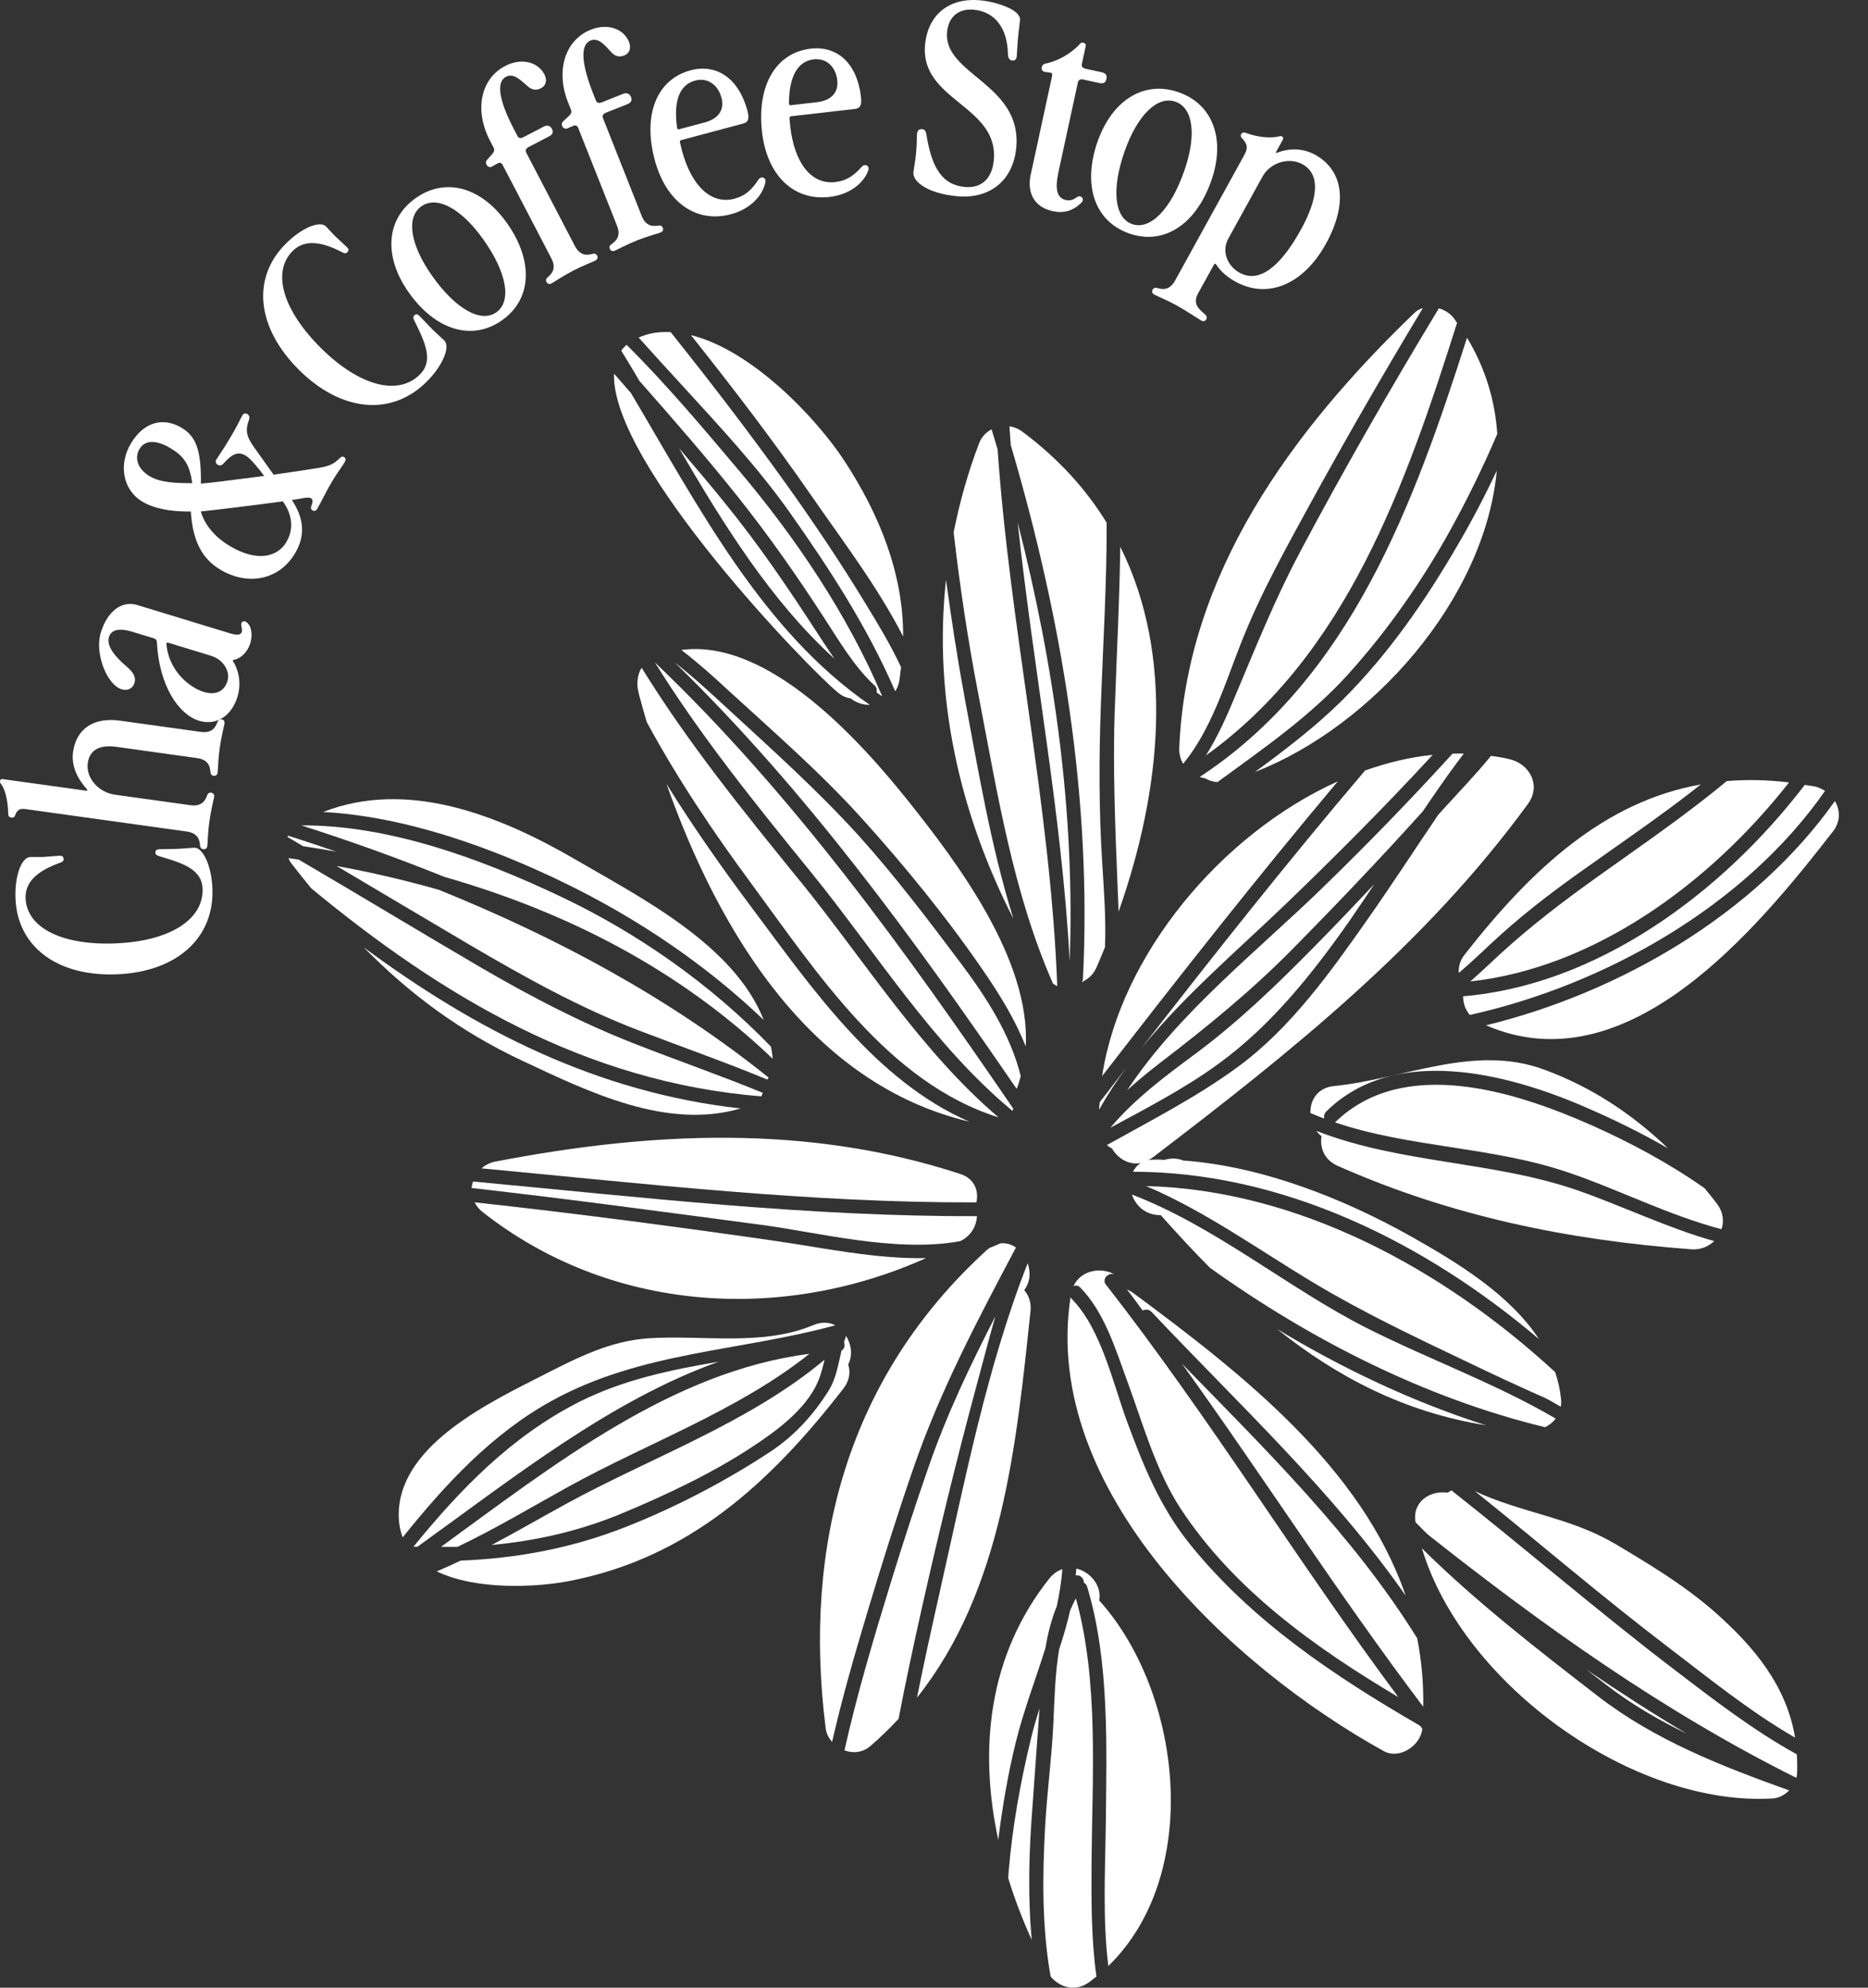 <svg width="47" height="50" viewBox="0 0 47 50" fill="none" xmlns="http://www.w3.org/2000/svg">
<rect x="0" y="0" width="47" height="50" fill="#333333" stroke="none"/>
<path d="M18.944 22.871C18.187 21.861 17.447 20.812 16.77 19.721C18.102 23.481 20.409 27.271 24.388 28.216C22.038 27.19 20.447 24.881 18.944 22.871Z" fill="white"/>
<path d="M20.12 22.151C18.721 20.428 17.311 18.69 16.144 16.797C16.029 16.982 16.011 17.213 16.072 17.45C16.135 17.684 16.201 17.922 16.271 18.161C17.044 19.587 17.954 20.944 18.904 22.227C20.55 24.46 22.349 27.239 25.123 28.107C23.154 26.43 21.737 24.138 20.12 22.149V22.151Z" fill="white"/>
<path d="M16.476 16.661C17.632 18.523 19.023 20.242 20.402 21.937C22.038 23.948 23.462 26.278 25.475 27.945C25.485 27.925 25.486 27.905 25.494 27.887C22.767 23.901 19.96 19.987 16.476 16.661Z" fill="white"/>
<path d="M25.682 27.069C25.425 26.026 24.811 25.077 24.174 24.23C23.358 23.142 22.508 22.021 21.598 21.013C20.57 19.88 19.412 18.843 18.288 17.808C17.88 17.432 17.445 17.027 16.977 16.665C20.27 19.867 22.971 23.587 25.577 27.387C25.582 27.376 25.586 27.367 25.593 27.358C25.631 27.264 25.654 27.168 25.683 27.07L25.682 27.069Z" fill="white"/>
<path d="M17.145 16.352C17.561 16.67 17.95 17.018 18.316 17.358C19.448 18.396 20.635 19.426 21.665 20.566C22.75 21.764 23.827 23.084 24.741 24.42C25.152 25.015 25.541 25.648 25.808 26.323C25.93 24.132 24.066 21.675 22.872 20.175C21.71 18.717 19.36 16.051 17.145 16.35V16.352Z" fill="white"/>
<path d="M24.567 30.246C24.629 29.956 24.524 29.647 24.153 29.528C20.319 28.276 16.394 28.464 12.47 29.218C12.33 29.244 12.209 29.307 12.115 29.39C16.253 29.779 20.405 30.26 24.567 30.246Z" fill="white"/>
<path d="M11.9 29.723C11.883 29.776 11.871 29.83 11.865 29.884C14.295 30.159 16.724 30.488 19.143 30.809C20.556 30.993 22.546 31.52 24.158 31.221C24.171 31.214 24.183 31.21 24.196 31.203C24.451 31.062 24.567 30.829 24.582 30.592C20.342 30.608 16.116 30.114 11.9 29.721V29.723Z" fill="white"/>
<path d="M19.638 31.234C17.087 30.865 14.514 30.526 11.941 30.244C11.985 30.326 12.039 30.405 12.124 30.474C15.327 33.007 19.637 33.289 23.299 31.648C22.034 31.674 20.69 31.386 19.638 31.236V31.234Z" fill="white"/>
<path d="M21.828 40.54C22.191 39.328 22.571 38.121 22.984 36.925C23.659 34.969 24.605 33.188 25.562 31.381C25.448 31.303 25.313 31.259 25.17 31.277C25.083 31.316 24.994 31.355 24.905 31.388C24.878 31.406 24.849 31.424 24.824 31.449C21.334 34.634 20.197 38.871 20.773 43.464C20.787 43.599 20.851 43.721 20.936 43.818C21.187 42.716 21.502 41.625 21.828 40.541V40.54Z" fill="white"/>
<path d="M23.652 40.015C23.449 40.909 23.253 41.804 23.071 42.706C25.215 40.015 25.57 36.364 25.928 32.982C25.95 32.761 25.884 32.586 25.77 32.454C25.928 32.24 25.933 31.992 25.857 31.777C24.826 34.395 24.269 37.29 23.65 40.017L23.652 40.015Z" fill="white"/>
<path d="M21.887 43.932C22.148 43.711 22.381 43.48 22.608 43.239C22.781 42.331 22.977 41.428 23.176 40.531C23.599 38.647 24.053 36.772 24.556 34.909C24.717 34.315 24.871 33.711 25.045 33.11C24.412 34.342 23.816 35.589 23.357 36.919C23.026 37.869 22.716 38.828 22.419 39.789C21.989 41.189 21.567 42.599 21.247 44.03C21.457 44.108 21.698 44.091 21.887 43.93V43.932Z" fill="white"/>
<path d="M35.783 43.482C35.767 43.456 35.747 43.433 35.729 43.411C33.585 42.17 31.508 40.789 29.941 38.846C29.186 37.912 28.763 36.861 28.351 35.741C27.994 34.771 27.705 33.42 26.957 32.665C26.945 32.654 26.943 32.642 26.936 32.629C26.192 37.482 31.003 41.938 34.817 44.05C35.208 44.269 35.751 43.905 35.785 43.487C35.785 43.487 35.785 43.485 35.783 43.483V43.482Z" fill="white"/>
<path d="M27.829 32.323C27.708 32.171 27.896 31.996 28.041 32.057C27.705 31.867 27.194 31.945 27.008 32.356C27.059 32.329 27.12 32.329 27.176 32.385C27.784 32.998 28.063 33.926 28.354 34.719C28.75 35.792 29.078 36.995 29.711 37.958C31.048 39.988 33.077 41.441 35.183 42.691C32.651 39.291 30.44 35.663 27.831 32.321L27.829 32.323Z" fill="white"/>
<path d="M28.975 33.002C31.171 35.329 33.545 37.527 35.367 40.138C34.265 36.921 31.284 34.574 28.508 32.522C28.457 32.483 28.407 32.459 28.356 32.437C28.492 32.611 28.62 32.79 28.75 32.966C28.821 32.931 28.908 32.931 28.973 33.002H28.975Z" fill="white"/>
<path d="M35.655 41.207C34.052 38.629 31.863 36.485 29.738 34.303C31.794 37.158 33.685 40.129 35.809 42.932C35.82 42.331 35.765 41.757 35.657 41.207H35.655Z" fill="white"/>
<path d="M29.206 30.568C29.613 31.026 30.022 31.468 30.44 31.889C32.968 33.699 35.858 35.171 38.874 35.901C38.979 35.852 39.073 35.777 39.142 35.685C37.649 34.808 35.943 34.191 34.392 33.409C32.422 32.414 30.574 30.847 28.479 30.049C28.577 30.333 28.826 30.572 29.203 30.566H29.206V30.568Z" fill="white"/>
<path d="M32.132 33.432C33.648 34.643 35.342 35.526 37.388 35.853C35.557 35.269 33.788 34.433 32.132 33.432Z" fill="white"/>
<path d="M28.835 29.835C30.334 30.47 31.707 31.466 33.077 32.283C34.292 33.011 35.577 33.622 36.855 34.23C37.526 34.552 38.199 34.869 38.881 35.168C38.948 35.198 39.095 35.287 39.27 35.386C39.281 35.323 39.285 35.258 39.276 35.186C39.252 34.95 39.2 34.73 39.129 34.516C36.31 31.918 32.66 29.933 28.835 29.835Z" fill="white"/>
<path d="M33.661 19.654C30.71 20.986 28.191 24.033 27.73 27.069C29.668 24.565 31.624 22.075 33.661 19.654Z" fill="white"/>
<path d="M27.67 27.722C27.665 27.785 27.654 27.849 27.654 27.914C27.862 27.543 28.094 27.19 28.345 26.85C28.121 27.141 27.896 27.433 27.672 27.724L27.67 27.722Z" fill="white"/>
<path d="M28.714 26.372C29.785 25.057 31.112 23.927 32.324 22.766C33.601 21.539 34.85 20.287 36.048 18.988C35.478 19.044 34.908 19.183 34.347 19.381C32.409 21.659 30.551 24.007 28.714 26.372Z" fill="white"/>
<path d="M33.278 22.33C31.622 23.939 29.653 25.473 28.36 27.425C28.626 27.183 28.908 26.951 29.194 26.732C30.393 25.813 31.492 24.919 32.557 23.837C33.661 22.717 34.747 21.577 35.8 20.408C36.078 19.996 36.362 19.585 36.659 19.183C36.717 19.109 36.773 19.033 36.831 18.955C36.735 18.955 36.641 18.955 36.545 18.959C35.492 20.117 34.403 21.237 33.279 22.328L33.278 22.33Z" fill="white"/>
<path d="M33.075 23.808C32.12 24.776 31.18 25.686 30.089 26.499C29.329 27.061 28.548 27.642 27.938 28.368C28.872 27.863 29.818 27.375 30.674 26.748C31.993 25.786 33.017 24.498 33.951 23.168C34.164 22.86 34.374 22.549 34.58 22.239C34.083 22.768 33.58 23.294 33.073 23.81L33.075 23.808Z" fill="white"/>
<path d="M37.513 19.015C37.137 19.478 36.715 19.913 36.317 20.352C36.272 20.403 36.227 20.452 36.183 20.501C35.597 21.367 35.027 22.245 34.426 23.101C33.482 24.445 32.472 25.871 31.128 26.85C30.097 27.603 28.96 28.183 27.849 28.804C27.889 28.838 27.933 28.869 27.98 28.893C28.126 29.142 28.408 29.316 28.707 29.255C28.616 29.305 28.55 29.387 28.506 29.475C32.264 29.477 35.85 31.245 38.722 33.686C37.984 32.559 36.663 31.759 35.543 31.125C33.847 30.168 31.779 29.338 29.774 29.193C29.619 29.13 29.452 29.13 29.299 29.177C29.21 29.173 29.116 29.164 29.029 29.171C28.982 29.169 28.935 29.177 28.89 29.182C28.926 29.166 28.964 29.146 28.998 29.119C32.469 26.474 35.85 23.777 38.443 20.224C38.782 19.764 38.494 19.216 37.98 19.097C37.825 19.059 37.671 19.035 37.513 19.013V19.015Z" fill="white"/>
<path d="M24.263 17.501C24.082 16.533 23.936 15.559 23.802 14.584C23.483 17.517 24.131 20.434 25.497 23.11C24.927 21.28 24.609 19.35 24.261 17.499L24.263 17.501Z" fill="white"/>
<path d="M25.101 11.307C25.05 11.139 25 10.969 24.949 10.8C24.813 10.871 24.697 10.985 24.636 11.146C24.352 11.89 24.144 12.639 23.994 13.392C24.151 14.754 24.354 16.111 24.614 17.455C25.085 19.896 25.485 22.453 26.494 24.742C26.529 24.769 26.565 24.789 26.601 24.805C26.431 20.271 25.412 15.823 25.101 11.307Z" fill="white"/>
<path d="M28.05 17.759C27.994 19.326 28.061 20.857 28.124 22.419C28.133 22.589 28.139 22.761 28.144 22.934C29.228 19.867 29.557 16.5 28.186 13.752C28.17 15.094 28.097 16.437 28.052 17.761L28.05 17.759Z" fill="white"/>
<path d="M25.606 13.144C25.997 16.822 26.715 20.472 26.914 24.172C27.051 20.441 26.527 16.746 25.606 13.144Z" fill="white"/>
<path d="M25.434 11.204C26.715 15.559 27.477 20.072 27.247 24.633C27.243 24.666 27.234 24.691 27.22 24.713C27.241 24.697 27.27 24.684 27.29 24.666C27.413 24.599 27.52 24.49 27.591 24.331C27.663 24.165 27.733 23.995 27.802 23.826C27.831 23.113 27.775 22.392 27.733 21.715C27.648 20.379 27.65 19.053 27.699 17.716C27.753 16.211 27.849 14.675 27.844 13.149C27.326 12.304 26.626 11.53 25.716 10.853C25.62 10.783 25.51 10.739 25.398 10.723C25.407 10.884 25.423 11.043 25.432 11.206L25.434 11.204Z" fill="white"/>
<path d="M33.368 27.961C35.078 26.271 37.902 26.996 39.833 27.827C40.531 28.125 41.26 28.478 41.968 28.887C41.074 28.026 40.032 27.335 38.838 26.901C37.079 26.258 35.32 27.145 33.563 27.32C33.147 27.36 32.963 27.677 32.97 27.997C33.086 28.049 33.202 28.093 33.317 28.138C33.306 28.08 33.317 28.015 33.366 27.964L33.368 27.961Z" fill="white"/>
<path d="M43.215 30.299C43.108 30.159 42.999 30.024 42.889 29.89C41.981 29.251 40.989 28.726 40.059 28.312C38.161 27.469 35.319 26.542 33.59 28.234C35.49 28.875 37.522 28.838 39.442 29.488C40.687 29.906 41.984 30.572 43.314 30.921C43.379 30.726 43.361 30.501 43.213 30.3L43.215 30.299Z" fill="white"/>
<path d="M39.759 29.966C37.593 29.2 35.25 29.282 33.118 28.446C33.156 28.495 33.2 28.544 33.25 28.581C33.205 28.867 33.316 29.175 33.652 29.325C36.5 30.59 39.456 31.196 42.558 31.426C42.784 31.444 42.985 31.357 43.13 31.22C41.977 30.896 40.853 30.353 39.761 29.968L39.759 29.966Z" fill="white"/>
<path d="M26.302 41.46C26.364 41.099 26.451 40.746 26.588 40.409C26.653 40.1 26.708 39.789 26.729 39.472C26.612 39.512 26.501 39.584 26.402 39.707C24.858 41.65 24.627 44.012 25.117 46.281C25.218 45.463 25.358 44.647 25.553 43.845C25.75 43.042 26.053 42.258 26.302 41.462V41.46Z" fill="white"/>
<path d="M25.946 45.886C26.013 44.913 26.087 43.943 26.156 42.972C26.08 43.214 26.007 43.456 25.948 43.704C25.674 44.821 25.47 45.959 25.376 47.106C25.374 47.149 25.37 47.198 25.367 47.243C25.53 47.774 25.73 48.293 25.959 48.798C25.87 47.832 25.884 46.847 25.946 45.886Z" fill="white"/>
<path d="M26.925 40.511C26.851 40.842 26.755 41.166 26.648 41.491C26.545 42.105 26.532 42.738 26.503 43.355C26.462 44.215 26.346 45.07 26.297 45.928C26.226 47.189 26.215 48.477 26.434 49.719C26.675 50.005 27.066 50.108 27.404 49.862C27.468 49.815 27.526 49.766 27.587 49.719C27.453 48.765 27.459 47.777 27.464 46.854C27.48 44.709 27.652 42.293 27.07 40.207C27.015 40.306 26.97 40.406 26.927 40.509L26.925 40.511Z" fill="white"/>
<path d="M27.082 39.458C27.078 39.517 27.07 39.572 27.064 39.628C27.167 39.606 27.279 39.702 27.272 39.816C27.306 39.832 27.335 39.859 27.352 39.91C27.92 41.786 27.842 43.952 27.822 45.906C27.809 47.016 27.739 48.266 27.886 49.455C30.265 47.148 29.746 42.579 27.656 40.258C27.728 39.887 27.431 39.541 27.082 39.456V39.458Z" fill="white"/>
<path d="M13.89 35.233C16.135 33.997 18.603 33.997 21.017 33.338C20.863 33.261 20.675 33.244 20.463 33.333C19.177 33.872 17.688 33.577 16.325 33.664C15.355 33.727 14.525 34.153 13.676 34.585C12.379 35.249 10.114 36.306 10.034 38.01C10.023 38.26 10.058 38.481 10.132 38.672C11.207 37.334 12.381 36.063 13.89 35.233Z" fill="white"/>
<path d="M14.214 37.846C13.624 38.169 13.005 38.528 12.37 38.864C13.474 38.761 14.563 38.519 15.625 38.079C16.742 37.614 17.91 37.066 18.92 36.4C19.577 35.967 20.395 35.374 20.644 34.583C20.684 34.46 20.717 34.33 20.747 34.203C18.83 35.804 16.385 36.655 14.214 37.846Z" fill="white"/>
<path d="M18.091 34.252C16.875 34.458 15.67 34.708 14.558 35.272C12.857 36.139 11.579 37.465 10.403 38.907C10.438 38.909 10.472 38.907 10.505 38.907C12.898 37.187 15.354 35.225 18.091 34.25V34.252Z" fill="white"/>
<path d="M11.102 38.909C11.237 38.909 11.375 38.915 11.514 38.909C12.488 38.444 13.427 37.88 14.303 37.397C16.318 36.286 18.556 35.493 20.366 34.055C16.913 34.496 13.957 36.829 11.102 38.906V38.909Z" fill="white"/>
<path d="M21.234 33.756C21.267 33.836 21.25 33.932 21.174 33.972C21.091 34.315 21.039 34.674 20.851 34.978C20.469 35.589 19.984 36.121 19.38 36.519C18.26 37.257 17.002 37.914 15.755 38.406C14.387 38.947 13.002 39.201 11.592 39.257C11.391 39.351 11.192 39.443 10.988 39.528C11.972 40.004 13.476 39.93 14.295 39.776C17.324 39.201 19.387 37.294 21.222 34.927C21.379 34.724 21.402 34.511 21.341 34.324C21.459 34.098 21.421 33.82 21.288 33.604C21.27 33.655 21.252 33.706 21.236 33.758L21.234 33.756Z" fill="white"/>
<path d="M12.175 24.382C10.617 23.472 9.073 22.533 7.516 21.624C7.43 21.612 7.344 21.599 7.257 21.586C7.277 21.635 7.302 21.682 7.333 21.722C7.497 21.934 7.664 22.142 7.83 22.345C11.114 25.057 14.715 27.219 19.152 27.579C19.172 27.55 19.179 27.519 19.191 27.49C18.119 27.049 17.02 26.669 15.938 26.244C14.623 25.728 13.394 25.089 12.173 24.38L12.175 24.382Z" fill="white"/>
<path d="M8.473 21.427C8.064 21.288 7.655 21.15 7.246 21.022C7.24 21.033 7.235 21.044 7.233 21.054C7.365 21.13 7.496 21.208 7.626 21.286C7.91 21.329 8.19 21.375 8.474 21.425L8.473 21.427Z" fill="white"/>
<path d="M11.051 22.386C10.204 22.145 9.343 21.943 8.469 21.784C9.585 22.444 10.7 23.11 11.818 23.768C13.201 24.579 14.576 25.348 16.076 25.922C17.152 26.334 18.241 26.716 19.307 27.157C19.32 27.141 19.327 27.125 19.34 27.107C16.841 25.1 14.018 23.587 11.053 22.388L11.051 22.386Z" fill="white"/>
<path d="M14.208 22.212C16.03 23.099 17.746 24.252 19.215 25.657C18.475 23.765 16.103 22.569 14.474 21.619C12.558 20.504 10.253 19.596 8.131 20.425C10.235 20.539 12.414 21.34 14.208 22.212Z" fill="white"/>
<path d="M19.441 26.633C19.434 26.528 19.416 26.43 19.399 26.329C17.876 24.755 16.038 23.463 14.076 22.538C12.135 21.622 9.812 20.75 7.581 20.763C8.795 21.15 9.996 21.581 11.178 22.057C14.232 22.933 17.071 24.366 19.441 26.633Z" fill="white"/>
<path d="M9.149 23.828C10.287 24.983 11.547 25.934 13.145 26.685C14.806 27.463 16.767 28.429 18.634 27.883C15.021 27.483 11.952 25.905 9.149 23.828Z" fill="white"/>
<path d="M15.864 9.874C15.725 9.715 15.587 9.559 15.45 9.4C15.363 11.675 20.384 16.86 21.088 17.425C21.191 17.512 21.299 17.553 21.408 17.57C21.536 17.676 21.71 17.732 21.887 17.732C19.182 15.872 17.574 12.746 15.866 9.872L15.864 9.874Z" fill="white"/>
<path d="M20.427 12.487C21.178 13.574 22.079 14.752 22.723 16.01C22.731 14.427 22.121 12.927 21.24 11.584C20.536 10.513 18.924 8.81 17.384 8.43C18.437 9.753 19.466 11.097 20.427 12.487Z" fill="white"/>
<path d="M18.278 12.702C17.889 12.219 17.489 11.747 17.084 11.274C18.214 13.209 19.405 15.127 20.999 16.574C20.836 16.341 20.682 16.104 20.536 15.879C19.826 14.785 19.099 13.715 18.278 12.702Z" fill="white"/>
<path d="M16.105 9.601C16.941 10.549 17.773 11.503 18.56 12.491C19.343 13.473 20.056 14.492 20.738 15.545C21.108 16.115 21.5 16.781 22.003 17.242C22.059 17.293 22.068 17.358 22.056 17.418C22.103 17.45 22.15 17.488 22.199 17.521C21.33 15.465 20.006 13.506 18.589 11.832C17.69 10.766 16.761 9.661 15.764 8.673C15.716 8.718 15.669 8.767 15.631 8.821C15.79 9.076 15.945 9.339 16.101 9.603L16.105 9.601Z" fill="white"/>
<path d="M16.07 8.492C16.436 8.899 16.801 9.304 17.174 9.706C18.106 10.725 19.056 11.745 19.857 12.872C20.858 14.287 21.833 15.785 22.524 17.392C22.568 17.322 22.602 17.246 22.622 17.151C22.645 17.028 22.655 16.905 22.671 16.782C22.41 16.223 22.088 15.69 21.761 15.156C21.135 14.128 20.462 13.127 19.761 12.149C18.835 10.857 17.867 9.597 16.874 8.354C16.731 8.349 16.59 8.352 16.448 8.376C16.304 8.401 16.181 8.441 16.07 8.49V8.492Z" fill="white"/>
<path d="M31.215 16.202C31.703 14.951 32.362 13.779 33.006 12.599C33.905 10.962 34.839 9.346 35.8 7.75C35.724 7.772 35.653 7.808 35.593 7.866C32.532 10.81 29.852 14.419 29.671 18.813C29.664 18.97 29.704 19.102 29.769 19.214C30.471 18.362 30.824 17.199 31.215 16.2V16.202Z" fill="white"/>
<path d="M32.688 13.927C32.065 15.102 31.593 16.288 31.079 17.506C30.867 18.017 30.638 18.534 30.341 19.004C33.887 16.459 35.373 12.181 36.661 8.121C36.634 8.081 36.607 8.043 36.578 8.003C36.491 7.886 36.355 7.801 36.203 7.755C34.977 9.78 33.799 11.834 32.688 13.925V13.927Z" fill="white"/>
<path d="M30.185 19.544C30.23 19.56 30.277 19.571 30.325 19.58C30.415 19.634 30.52 19.665 30.632 19.674C31.781 18.832 32.968 18.016 33.923 16.958C34.917 15.856 35.782 14.617 36.5 13.318C36.931 12.538 37.321 11.736 37.672 10.916C37.618 10.084 37.376 9.266 36.911 8.495C35.574 12.681 33.983 17.052 30.185 19.544Z" fill="white"/>
<path d="M36.661 13.737C35.847 15.134 34.917 16.477 33.768 17.617C33.097 18.282 32.338 18.86 31.573 19.421C34.542 18.264 37.361 15.058 37.66 11.839C37.354 12.489 37.023 13.122 36.661 13.736V13.737Z" fill="white"/>
<path d="M45.92 19.895C45.84 19.846 45.753 19.804 45.659 19.782C45.572 19.766 45.494 19.759 45.409 19.744C43.289 22.513 40.15 24.782 36.815 25.061C36.811 25.229 36.865 25.395 36.981 25.531C40.377 24.776 43.9 22.795 45.92 19.893V19.895Z" fill="white"/>
<path d="M37.392 25.793C40.94 27.326 44.183 23.405 46.12 20.913C46.314 20.664 46.301 20.376 46.167 20.15C44.154 23.001 40.752 24.968 37.392 25.791V25.793Z" fill="white"/>
<path d="M37.531 23.721C38.212 23.086 38.939 22.52 39.695 21.981C40.736 21.237 41.796 20.524 42.795 19.732C40.386 20.16 38.555 21.832 36.849 24.016C36.73 24.168 36.694 24.324 36.704 24.474C36.992 24.232 37.265 23.969 37.531 23.721Z" fill="white"/>
<path d="M40.164 22.077C39.321 22.679 38.505 23.302 37.741 24.002C37.497 24.228 37.251 24.463 36.994 24.688C40.09 24.349 42.999 22.248 45.013 19.683C44.461 19.614 43.942 19.607 43.446 19.648C42.4 20.517 41.275 21.282 40.164 22.077Z" fill="white"/>
<path d="M40.198 42.662C38.686 41.493 37.146 40.301 35.776 38.949C36.813 42.392 41.107 45.45 44.602 45.24C44.751 45.233 44.903 45.154 45.017 45.038C43.32 44.428 41.642 43.779 40.198 42.662Z" fill="white"/>
<path d="M45.198 44.721C45.205 44.69 45.214 44.661 45.214 44.633C45.223 44.461 45.219 44.292 45.209 44.13C44.117 43.529 43.108 42.749 42.131 42.003C40.222 40.545 38.405 38.98 36.52 37.491C36.487 37.509 36.455 37.527 36.422 37.549C36.001 37.484 35.528 37.759 35.615 38.291C35.715 38.395 35.818 38.495 35.919 38.596C38.823 40.896 41.876 43.069 45.196 44.721H45.198Z" fill="white"/>
<path d="M39.916 41.998C40.083 42.127 40.247 42.253 40.414 42.382C41.047 42.87 41.727 43.265 42.433 43.608C41.577 43.098 40.739 42.559 39.914 41.996L39.916 41.998Z" fill="white"/>
<path d="M40.596 38.814C39.52 38.177 38.228 38.041 37.108 37.509C38.722 38.803 40.289 40.151 41.934 41.405C42.959 42.186 44.016 43.047 45.165 43.71C44.952 42.411 44.139 41.417 43.093 40.505C42.335 39.85 41.454 39.32 40.598 38.812L40.596 38.814Z" fill="white"/>
<path d="M1.602 21.599C1.604 21.655 1.579 21.678 1.507 21.704C0.996 21.888 0.624 22.154 0.644 22.599C0.676 23.345 1.575 23.79 2.925 23.73C4.275 23.671 5.131 23.128 5.096 22.35C5.076 21.888 4.651 21.724 4.031 21.545C3.946 21.521 3.911 21.499 3.909 21.451C3.908 21.389 3.938 21.366 4.016 21.362C4.15 21.356 4.273 21.362 4.505 21.351L4.888 21.324C5.095 21.315 5.319 21.751 5.344 22.339C5.399 23.589 4.456 24.443 2.956 24.508C1.456 24.573 0.443 23.828 0.39 22.61C0.365 22.01 0.551 21.568 0.756 21.559H1.067L1.494 21.526C1.572 21.523 1.595 21.55 1.597 21.601L1.602 21.599Z" fill="white"/>
<path d="M0.388 20.503C0.363 20.56 0.329 20.573 0.283 20.566C0.245 20.56 0.207 20.544 0.207 20.472C0.204 20.253 0.159 19.898 0.03 19.728C0.001 19.69 -0.002 19.679 0.001 19.65C0.007 19.607 0.026 19.592 0.064 19.598L2.158 19.889C2.207 19.896 2.21 19.88 2.176 19.84C1.934 19.571 1.792 19.249 1.838 18.918C1.919 18.328 2.359 18.036 3.026 18.129L5.053 18.411C5.339 18.451 5.424 18.288 5.469 18.17C5.496 18.102 5.531 18.089 5.574 18.094C5.612 18.1 5.659 18.129 5.648 18.199C5.639 18.259 5.569 18.525 5.529 18.811C5.489 19.097 5.484 19.372 5.476 19.433C5.467 19.506 5.413 19.52 5.375 19.515C5.332 19.509 5.301 19.488 5.294 19.413C5.283 19.288 5.247 19.109 4.959 19.07L2.932 18.787C2.502 18.727 2.254 18.867 2.209 19.193C2.156 19.573 2.482 19.933 2.894 19.991L4.794 20.255C5.08 20.294 5.165 20.132 5.209 20.014C5.236 19.945 5.27 19.933 5.314 19.94C5.351 19.945 5.399 19.974 5.388 20.045C5.379 20.105 5.308 20.37 5.268 20.664C5.228 20.944 5.225 21.219 5.216 21.281C5.207 21.353 5.152 21.367 5.114 21.362C5.071 21.357 5.04 21.335 5.033 21.261C5.022 21.136 4.986 20.957 4.698 20.917L0.638 20.352C0.484 20.331 0.432 20.385 0.381 20.503H0.388Z" fill="white"/>
<path d="M3.947 16.149C3.944 16.102 3.918 16.071 3.871 16.057L3.329 15.892C3.01 15.794 2.798 15.836 2.742 16.023C2.672 16.256 2.903 16.526 3.18 16.761C3.359 16.915 3.428 17.034 3.383 17.182C3.343 17.316 3.211 17.385 3.061 17.34C2.694 17.227 2.375 16.444 2.536 15.912C2.701 15.375 3.063 15.101 3.452 15.219L5.798 15.934C5.941 15.977 6.057 15.985 6.084 15.894C6.095 15.856 6.084 15.794 6.077 15.764C6.068 15.72 6.063 15.679 6.088 15.652C6.113 15.624 6.151 15.614 6.204 15.652C6.336 15.749 6.358 15.983 6.298 16.18C6.227 16.408 6.064 16.562 5.88 16.6C5.854 16.603 5.853 16.614 5.864 16.636C6.039 16.916 6.059 17.253 5.976 17.524C5.826 18.013 5.442 18.262 5.006 18.13C4.496 17.975 4.002 17.249 3.947 16.151V16.149ZM5.724 17.128C5.795 16.9 5.632 16.594 5.306 16.495L4.231 16.167C4.199 16.158 4.184 16.171 4.186 16.2C4.241 16.844 4.733 17.285 5.133 17.407C5.426 17.495 5.643 17.394 5.724 17.128Z" fill="white"/>
<path d="M8.531 11.541C8.579 11.492 8.616 11.474 8.657 11.499C8.704 11.528 8.708 11.568 8.67 11.629C8.579 11.783 8.482 11.893 8.339 12.138C8.212 12.353 8.091 12.612 7.979 12.803C7.948 12.856 7.905 12.863 7.861 12.838C7.814 12.809 7.819 12.767 7.839 12.709C7.926 12.476 7.754 12.505 7.55 12.545L7.344 12.577C7.657 13.053 7.682 13.48 7.425 13.916C7.032 14.582 6.251 14.747 5.551 14.334C5.062 14.047 4.848 13.578 4.801 12.867C4.275 12.872 3.871 12.789 3.589 12.623C3.072 12.317 2.99 11.669 3.287 11.166C3.624 10.596 4.116 10.493 4.566 10.759C4.926 10.971 5.066 11.313 5.055 12.165C5.194 12.158 5.876 12.074 6.647 11.973C6.52 11.794 6.296 11.528 6.186 11.463C5.965 11.332 5.813 11.45 5.61 11.673C5.572 11.714 5.52 11.716 5.476 11.691C5.433 11.665 5.415 11.609 5.437 11.571C5.487 11.485 5.61 11.32 5.811 10.98C5.996 10.668 6.043 10.542 6.102 10.442C6.131 10.393 6.184 10.393 6.222 10.415C6.269 10.444 6.289 10.488 6.262 10.567C6.175 10.813 6.186 10.969 6.401 11.262L6.884 11.94C7.271 11.884 7.667 11.828 8.019 11.77C8.283 11.727 8.409 11.665 8.529 11.541H8.531ZM4.838 12.152C4.769 11.698 4.649 11.486 4.28 11.269C3.926 11.059 3.643 11.068 3.511 11.293C3.37 11.531 3.473 11.807 3.77 11.982C4.034 12.138 4.411 12.154 4.838 12.154V12.152ZM7.206 13.632C7.396 13.312 7.358 12.947 7.117 12.612C6.415 12.708 5.227 12.852 5.051 12.865C5.138 13.155 5.348 13.478 5.798 13.744C6.455 14.132 6.976 14.025 7.208 13.632H7.206Z" fill="white"/>
<path d="M8.744 6.342C8.704 6.382 8.67 6.379 8.603 6.342C8.122 6.093 7.673 6 7.36 6.317C6.835 6.847 7.119 7.808 8.08 8.76C9.041 9.711 10.021 9.97 10.568 9.417C10.894 9.089 10.725 8.664 10.436 8.088C10.396 8.011 10.389 7.971 10.423 7.935C10.467 7.891 10.506 7.898 10.561 7.953C10.655 8.047 10.734 8.141 10.901 8.306L11.181 8.568C11.328 8.713 11.161 9.174 10.745 9.592C9.864 10.48 8.598 10.368 7.53 9.312C6.462 8.255 6.323 7.005 7.181 6.14C7.604 5.713 8.055 5.55 8.201 5.695L8.415 5.923L8.726 6.216C8.782 6.27 8.778 6.306 8.742 6.342H8.744Z" fill="white"/>
<path d="M10.287 7.361C9.645 6.453 9.708 5.514 10.458 4.984C11.207 4.453 12.113 4.703 12.755 5.611C13.43 6.565 13.382 7.526 12.632 8.056C11.883 8.586 10.961 8.313 10.286 7.359L10.287 7.361ZM12.166 6.031C11.61 5.246 10.993 4.913 10.602 5.19C10.211 5.467 10.32 6.16 10.877 6.945C11.462 7.772 12.099 8.132 12.489 7.855C12.88 7.578 12.752 6.858 12.167 6.033L12.166 6.031Z" fill="white"/>
<path d="M13.883 3.232C13.926 3.315 13.915 3.379 13.816 3.429L13.304 3.697C13.229 3.735 13.211 3.784 13.242 3.842L14.465 6.189C14.599 6.445 14.78 6.42 14.901 6.388C14.974 6.369 15.003 6.391 15.024 6.431C15.043 6.465 15.046 6.52 14.981 6.554C14.927 6.583 14.67 6.679 14.413 6.813C14.156 6.947 13.93 7.102 13.876 7.129C13.812 7.162 13.769 7.129 13.751 7.095C13.731 7.055 13.729 7.019 13.785 6.97C13.881 6.889 14.006 6.755 13.872 6.498L12.65 4.155C12.618 4.091 12.575 4.081 12.515 4.113L12.379 4.191C12.33 4.216 12.272 4.202 12.242 4.144C12.218 4.099 12.218 4.062 12.261 4.014L12.395 3.862C12.437 3.809 12.444 3.762 12.421 3.717L12.329 3.54C11.93 2.776 12.088 1.984 12.71 1.66C13.13 1.441 13.539 1.566 13.696 1.868C13.774 2.016 13.738 2.154 13.615 2.217C13.501 2.277 13.394 2.275 13.266 2.161C13.05 1.965 12.9 1.844 12.732 1.931C12.52 2.041 12.493 2.412 12.936 3.261L13.018 3.418C13.05 3.482 13.103 3.487 13.177 3.447L13.685 3.183C13.765 3.142 13.841 3.158 13.881 3.232H13.883Z" fill="white"/>
<path d="M15.873 2.43C15.907 2.519 15.889 2.579 15.786 2.62L15.249 2.834C15.171 2.865 15.148 2.91 15.171 2.971L16.146 5.432C16.253 5.702 16.436 5.695 16.559 5.675C16.633 5.664 16.66 5.689 16.676 5.731C16.691 5.767 16.689 5.821 16.622 5.848C16.566 5.87 16.3 5.941 16.03 6.047C15.761 6.154 15.52 6.286 15.464 6.308C15.397 6.335 15.357 6.295 15.343 6.259C15.327 6.217 15.33 6.181 15.39 6.138C15.493 6.067 15.631 5.946 15.524 5.678L14.55 3.223C14.523 3.156 14.482 3.142 14.42 3.167L14.277 3.23C14.225 3.25 14.17 3.23 14.145 3.169C14.127 3.122 14.131 3.085 14.18 3.042L14.328 2.904C14.375 2.856 14.386 2.81 14.368 2.763L14.293 2.577C13.975 1.775 14.216 1.005 14.867 0.746C15.307 0.572 15.701 0.739 15.826 1.054C15.887 1.209 15.839 1.341 15.71 1.394C15.591 1.441 15.484 1.43 15.368 1.301C15.175 1.084 15.037 0.949 14.862 1.017C14.639 1.106 14.576 1.471 14.927 2.362L14.992 2.526C15.019 2.593 15.07 2.602 15.148 2.572L15.679 2.36C15.763 2.327 15.837 2.351 15.868 2.429L15.873 2.43Z" fill="white"/>
<path d="M17.371 1.77C18.026 1.594 18.585 1.964 18.806 2.785C18.86 2.99 18.826 3.073 18.703 3.107L17.145 3.523C17.113 3.532 17.102 3.552 17.107 3.574L17.158 3.786C17.395 4.672 17.892 5.155 18.479 4.998C18.757 4.924 18.918 4.77 19.081 4.52C19.114 4.471 19.161 4.453 19.206 4.47C19.251 4.486 19.269 4.533 19.258 4.582C19.184 4.953 18.844 5.269 18.392 5.389C17.511 5.624 16.756 5.083 16.472 4.019C16.17 2.885 16.524 1.996 17.373 1.77H17.371ZM18.155 2.465C18.061 2.116 17.791 1.946 17.491 2.027C17.098 2.132 16.942 2.537 17.035 3.208C17.04 3.248 17.06 3.259 17.093 3.25L17.731 3.08C18.075 2.988 18.233 2.762 18.155 2.467V2.465Z" fill="white"/>
<path d="M20.393 1.224C21.068 1.146 21.565 1.593 21.663 2.438C21.687 2.648 21.64 2.725 21.513 2.74L19.91 2.924C19.877 2.928 19.863 2.946 19.864 2.97L19.884 3.187C19.989 4.099 20.411 4.649 21.014 4.58C21.301 4.547 21.482 4.419 21.681 4.196C21.721 4.153 21.77 4.142 21.811 4.164C21.853 4.187 21.864 4.236 21.848 4.283C21.721 4.64 21.335 4.902 20.872 4.954C19.966 5.058 19.298 4.413 19.173 3.319C19.039 2.154 19.521 1.325 20.395 1.225L20.393 1.224ZM21.068 2.025C21.026 1.665 20.784 1.459 20.474 1.493C20.071 1.54 19.857 1.917 19.85 2.595C19.85 2.635 19.868 2.649 19.901 2.646L20.558 2.57C20.91 2.53 21.1 2.329 21.066 2.025H21.068Z" fill="white"/>
<path d="M24.5 0.245C24.113 0.209 23.863 0.427 23.829 0.809C23.731 1.873 25.716 2.11 25.57 3.71C25.495 4.529 24.92 5.012 24.079 4.936C23.364 4.871 22.96 4.578 22.982 4.339C22.989 4.251 23.031 4.053 23.049 3.854C23.069 3.628 23.067 3.404 23.073 3.359C23.082 3.265 23.15 3.243 23.199 3.248C23.25 3.252 23.291 3.279 23.306 3.37C23.447 4.265 23.731 4.654 24.279 4.703C24.696 4.741 24.963 4.491 25.005 4.026C25.13 2.653 23.147 2.534 23.275 1.126C23.344 0.379 23.87 -0.065 24.661 0.008C25.077 0.046 25.689 0.247 25.665 0.507C25.658 0.585 25.629 0.782 25.611 0.983L25.582 1.415C25.575 1.504 25.523 1.528 25.472 1.522C25.416 1.517 25.363 1.49 25.36 1.345C25.341 0.695 25.025 0.292 24.5 0.245Z" fill="white"/>
<path d="M25.937 4.379L26.471 1.911C26.481 1.862 26.471 1.837 26.436 1.83L26.282 1.808C26.228 1.795 26.199 1.745 26.212 1.69C26.223 1.642 26.246 1.613 26.311 1.598C26.603 1.542 26.952 1.35 27.183 1.093C27.2 1.073 27.223 1.068 27.256 1.075C27.299 1.084 27.328 1.108 27.317 1.162L27.221 1.607C27.205 1.678 27.243 1.714 27.325 1.732L27.71 1.815C27.813 1.837 27.86 1.888 27.84 1.98C27.82 2.072 27.777 2.114 27.652 2.087L27.261 2.002C27.18 1.984 27.135 2.009 27.12 2.074L26.63 4.336C26.538 4.765 26.597 4.983 26.814 5.031C26.945 5.059 27.017 5.012 27.109 4.953C27.162 4.918 27.212 4.947 27.234 4.98C27.259 5.02 27.243 5.067 27.2 5.108C26.992 5.307 26.762 5.372 26.485 5.311C26.035 5.213 25.83 4.868 25.935 4.379H25.937Z" fill="white"/>
<path d="M27.619 3.552C27.991 2.505 28.796 2.016 29.66 2.322C30.525 2.628 30.844 3.514 30.471 4.562C30.08 5.662 29.268 6.178 28.403 5.87C27.538 5.562 27.23 4.652 27.619 3.55V3.552ZM29.789 4.321C30.111 3.415 30.028 2.718 29.576 2.559C29.125 2.4 28.622 2.888 28.3 3.795C27.962 4.748 28.034 5.477 28.484 5.637C28.935 5.796 29.451 5.277 29.787 4.323L29.789 4.321Z" fill="white"/>
<path d="M31.264 3.496C31.22 3.447 31.207 3.415 31.229 3.375C31.253 3.331 31.296 3.322 31.37 3.351C31.64 3.449 31.957 3.485 32.183 3.431C32.221 3.42 32.233 3.42 32.257 3.435C32.286 3.451 32.297 3.476 32.277 3.514L32.11 3.816C32.094 3.845 32.101 3.856 32.134 3.842C32.409 3.733 32.764 3.713 33.086 3.891C33.806 4.289 33.918 5.125 33.359 6.136C32.794 7.158 31.897 7.533 31.083 7.084C30.902 6.985 30.717 6.838 30.605 6.661C30.581 6.623 30.56 6.628 30.538 6.668L30.145 7.379C30.006 7.632 30.145 7.759 30.314 7.904C30.37 7.953 30.372 7.992 30.352 8.032C30.334 8.067 30.288 8.099 30.227 8.065C30.173 8.036 29.854 7.821 29.601 7.681C29.348 7.542 29.092 7.439 29.04 7.41C28.977 7.375 28.982 7.321 29 7.287C29.022 7.249 29.052 7.227 29.123 7.247C29.244 7.281 29.424 7.312 29.565 7.059L31.302 3.909C31.407 3.719 31.387 3.639 31.269 3.496H31.264ZM31.193 6.862C31.665 7.122 32.195 6.748 32.733 5.774C33.194 4.936 33.203 4.37 32.769 4.131C32.438 3.948 31.964 4.081 31.763 4.446L30.909 5.995C30.726 6.326 30.882 6.691 31.193 6.863V6.862Z" fill="white"/>
</svg>
